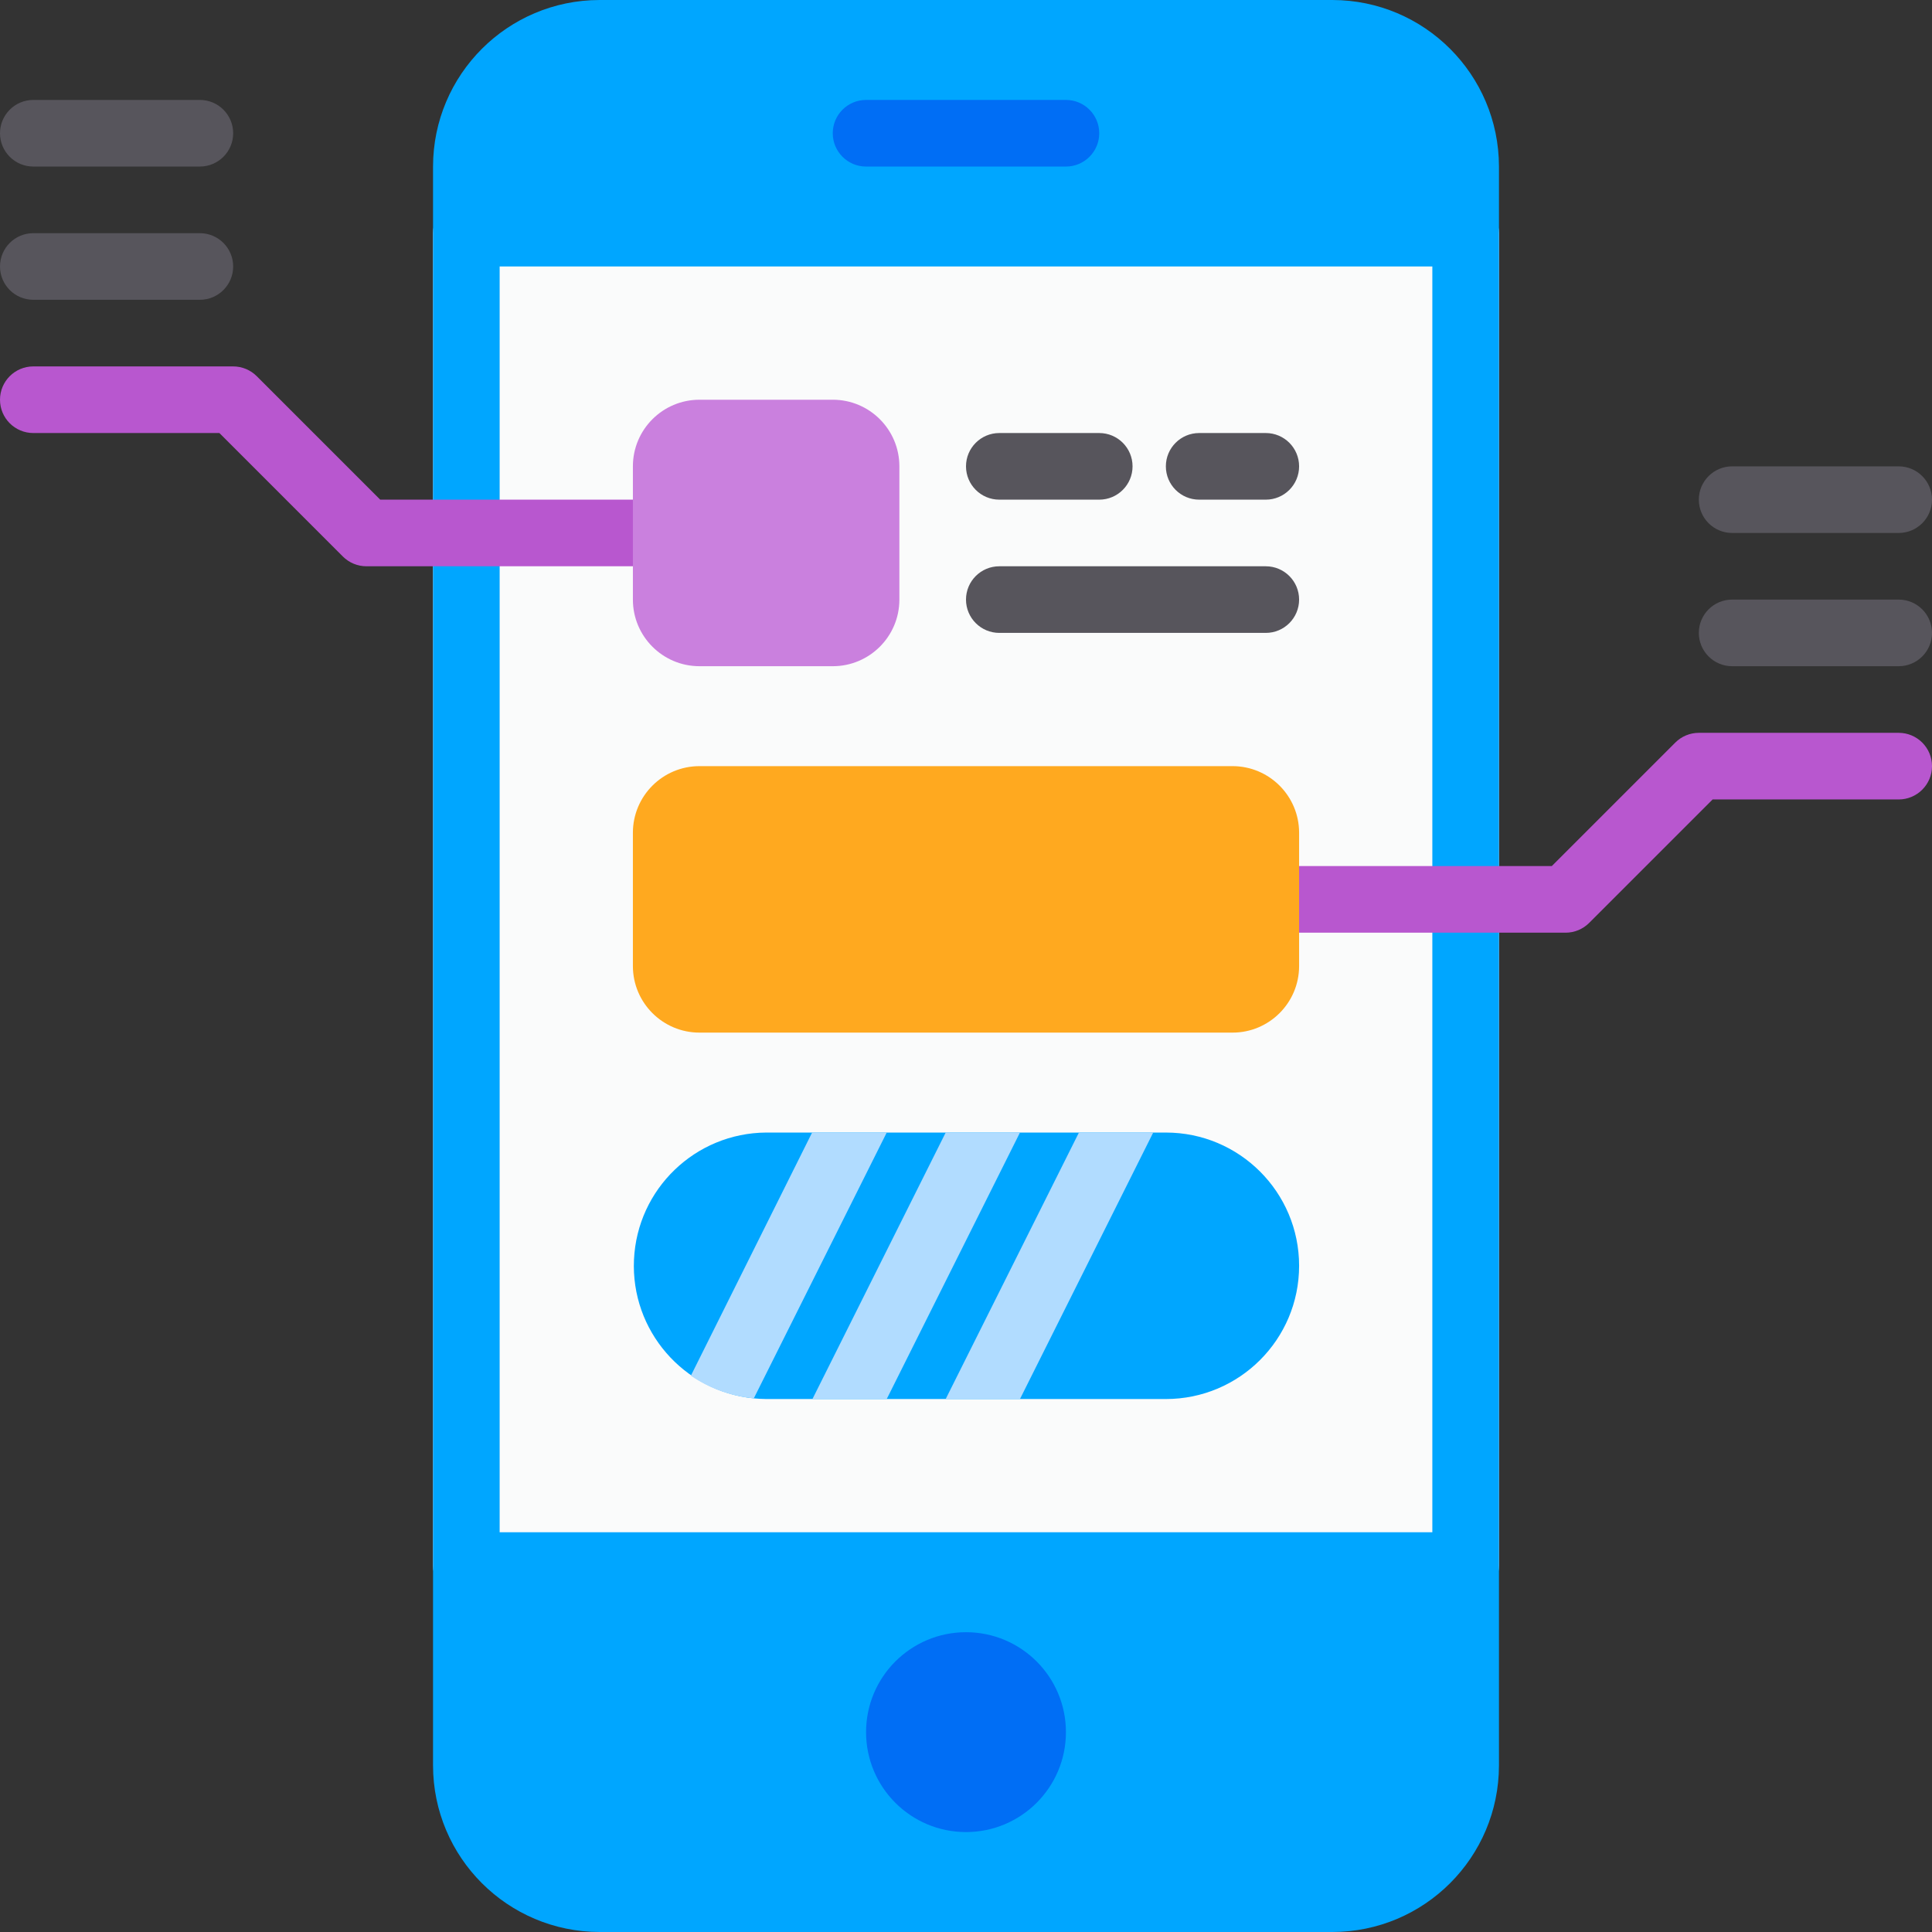 <svg height="464pt" viewBox="0 0 464 464" width="464pt" xmlns="http://www.w3.org/2000/svg"><rect x="0" y="0" width="464" height="464" fill="#333333" stroke="none"/><path d="m112 48h240c4.418 0 8 3.582 8 8v320c0 4.418-3.582 8-8 8h-240c-4.418 0-8-3.582-8-8v-320c0-4.418 3.582-8 8-8zm0 0" fill="#fafbfb"/><path d="m320 0h-176c-22.082.027-39.973 17.918-40 40v384c.027 22.082 17.918 39.973 40 40h176c22.082-.027 39.973-17.918 40-40v-384c-.027-22.082-17.918-39.973-40-40zm24 368h-224v-304h224zm0 0" fill="#00a6ff"/><path d="m160 136h-72c-2.121 0-4.156-.844-5.656-2.344l-29.656-29.656h-44.688c-4.418 0-8-3.582-8-8s3.582-8 8-8h48c2.121 0 4.156.844 5.656 2.344l29.656 29.656h68.688c4.418 0 8 3.582 8 8s-3.582 8-8 8zm0 0" fill="#b857cf"/><path d="m256 24h-48c-4.418 0-8 3.582-8 8s3.582 8 8 8h48c4.418 0 8-3.582 8-8s-3.582-8-8-8zm0 0" fill="#006ef5"/><path d="m256 416c0 13.254-10.746 24-24 24s-24-10.746-24-24 10.746-24 24-24 24 10.746 24 24zm0 0" fill="#006ef5"/><path d="m168 96h32c8.836 0 16 7.164 16 16v32c0 8.836-7.164 16-16 16h-32c-8.836 0-16-7.164-16-16v-32c0-8.836 7.164-16 16-16zm0 0" fill="#ca80de"/><path d="m376 224h-72c-4.418 0-8-3.582-8-8s3.582-8 8-8h68.688l29.656-29.656c1.5-1.5 3.535-2.344 5.656-2.344h48c4.418 0 8 3.582 8 8s-3.582 8-8 8h-44.688l-29.656 29.656c-1.5 1.5-3.535 2.344-5.656 2.344zm0 0" fill="#b857cf"/><path d="m168 184h128c8.836 0 16 7.164 16 16v32c0 8.836-7.164 16-16 16h-128c-8.836 0-16-7.164-16-16v-32c0-8.836 7.164-16 16-16zm0 0" fill="#ffa91f"/><path d="m312 304c0 17.672-14.328 32-32 32h-96c-.961 0-2-.078-2.961-.16-16.922-1.695-29.566-16.332-28.777-33.324.789-16.988 14.73-30.395 31.738-30.516h96c17.672 0 32 14.328 32 32zm0 0" fill="#00a6ff"/><g fill="#57555c"><path d="m264 120h-24c-4.418 0-8-3.582-8-8s3.582-8 8-8h24c4.418 0 8 3.582 8 8s-3.582 8-8 8zm0 0"/><path d="m304 120h-16c-4.418 0-8-3.582-8-8s3.582-8 8-8h16c4.418 0 8 3.582 8 8s-3.582 8-8 8zm0 0"/><path d="m304 152h-64c-4.418 0-8-3.582-8-8s3.582-8 8-8h64c4.418 0 8 3.582 8 8s-3.582 8-8 8zm0 0"/><path d="m48 72h-40c-4.418 0-8-3.582-8-8s3.582-8 8-8h40c4.418 0 8 3.582 8 8s-3.582 8-8 8zm0 0"/><path d="m48 40h-40c-4.418 0-8-3.582-8-8s3.582-8 8-8h40c4.418 0 8 3.582 8 8s-3.582 8-8 8zm0 0"/><path d="m456 160h-40c-4.418 0-8-3.582-8-8s3.582-8 8-8h40c4.418 0 8 3.582 8 8s-3.582 8-8 8zm0 0"/><path d="m456 128h-40c-4.418 0-8-3.582-8-8s3.582-8 8-8h40c4.418 0 8 3.582 8 8s-3.582 8-8 8zm0 0"/></g><path d="m276.961 272-32 64h-17.84l32-64zm0 0" fill="#b1dcff"/><path d="m244.961 272-32 64h-17.84l32-64zm0 0" fill="#b1dcff"/><path d="m212.961 272-31.922 63.84c-5.418-.508-10.617-2.379-15.117-5.441l29.117-58.398zm0 0" fill="#b1dcff"/></svg>